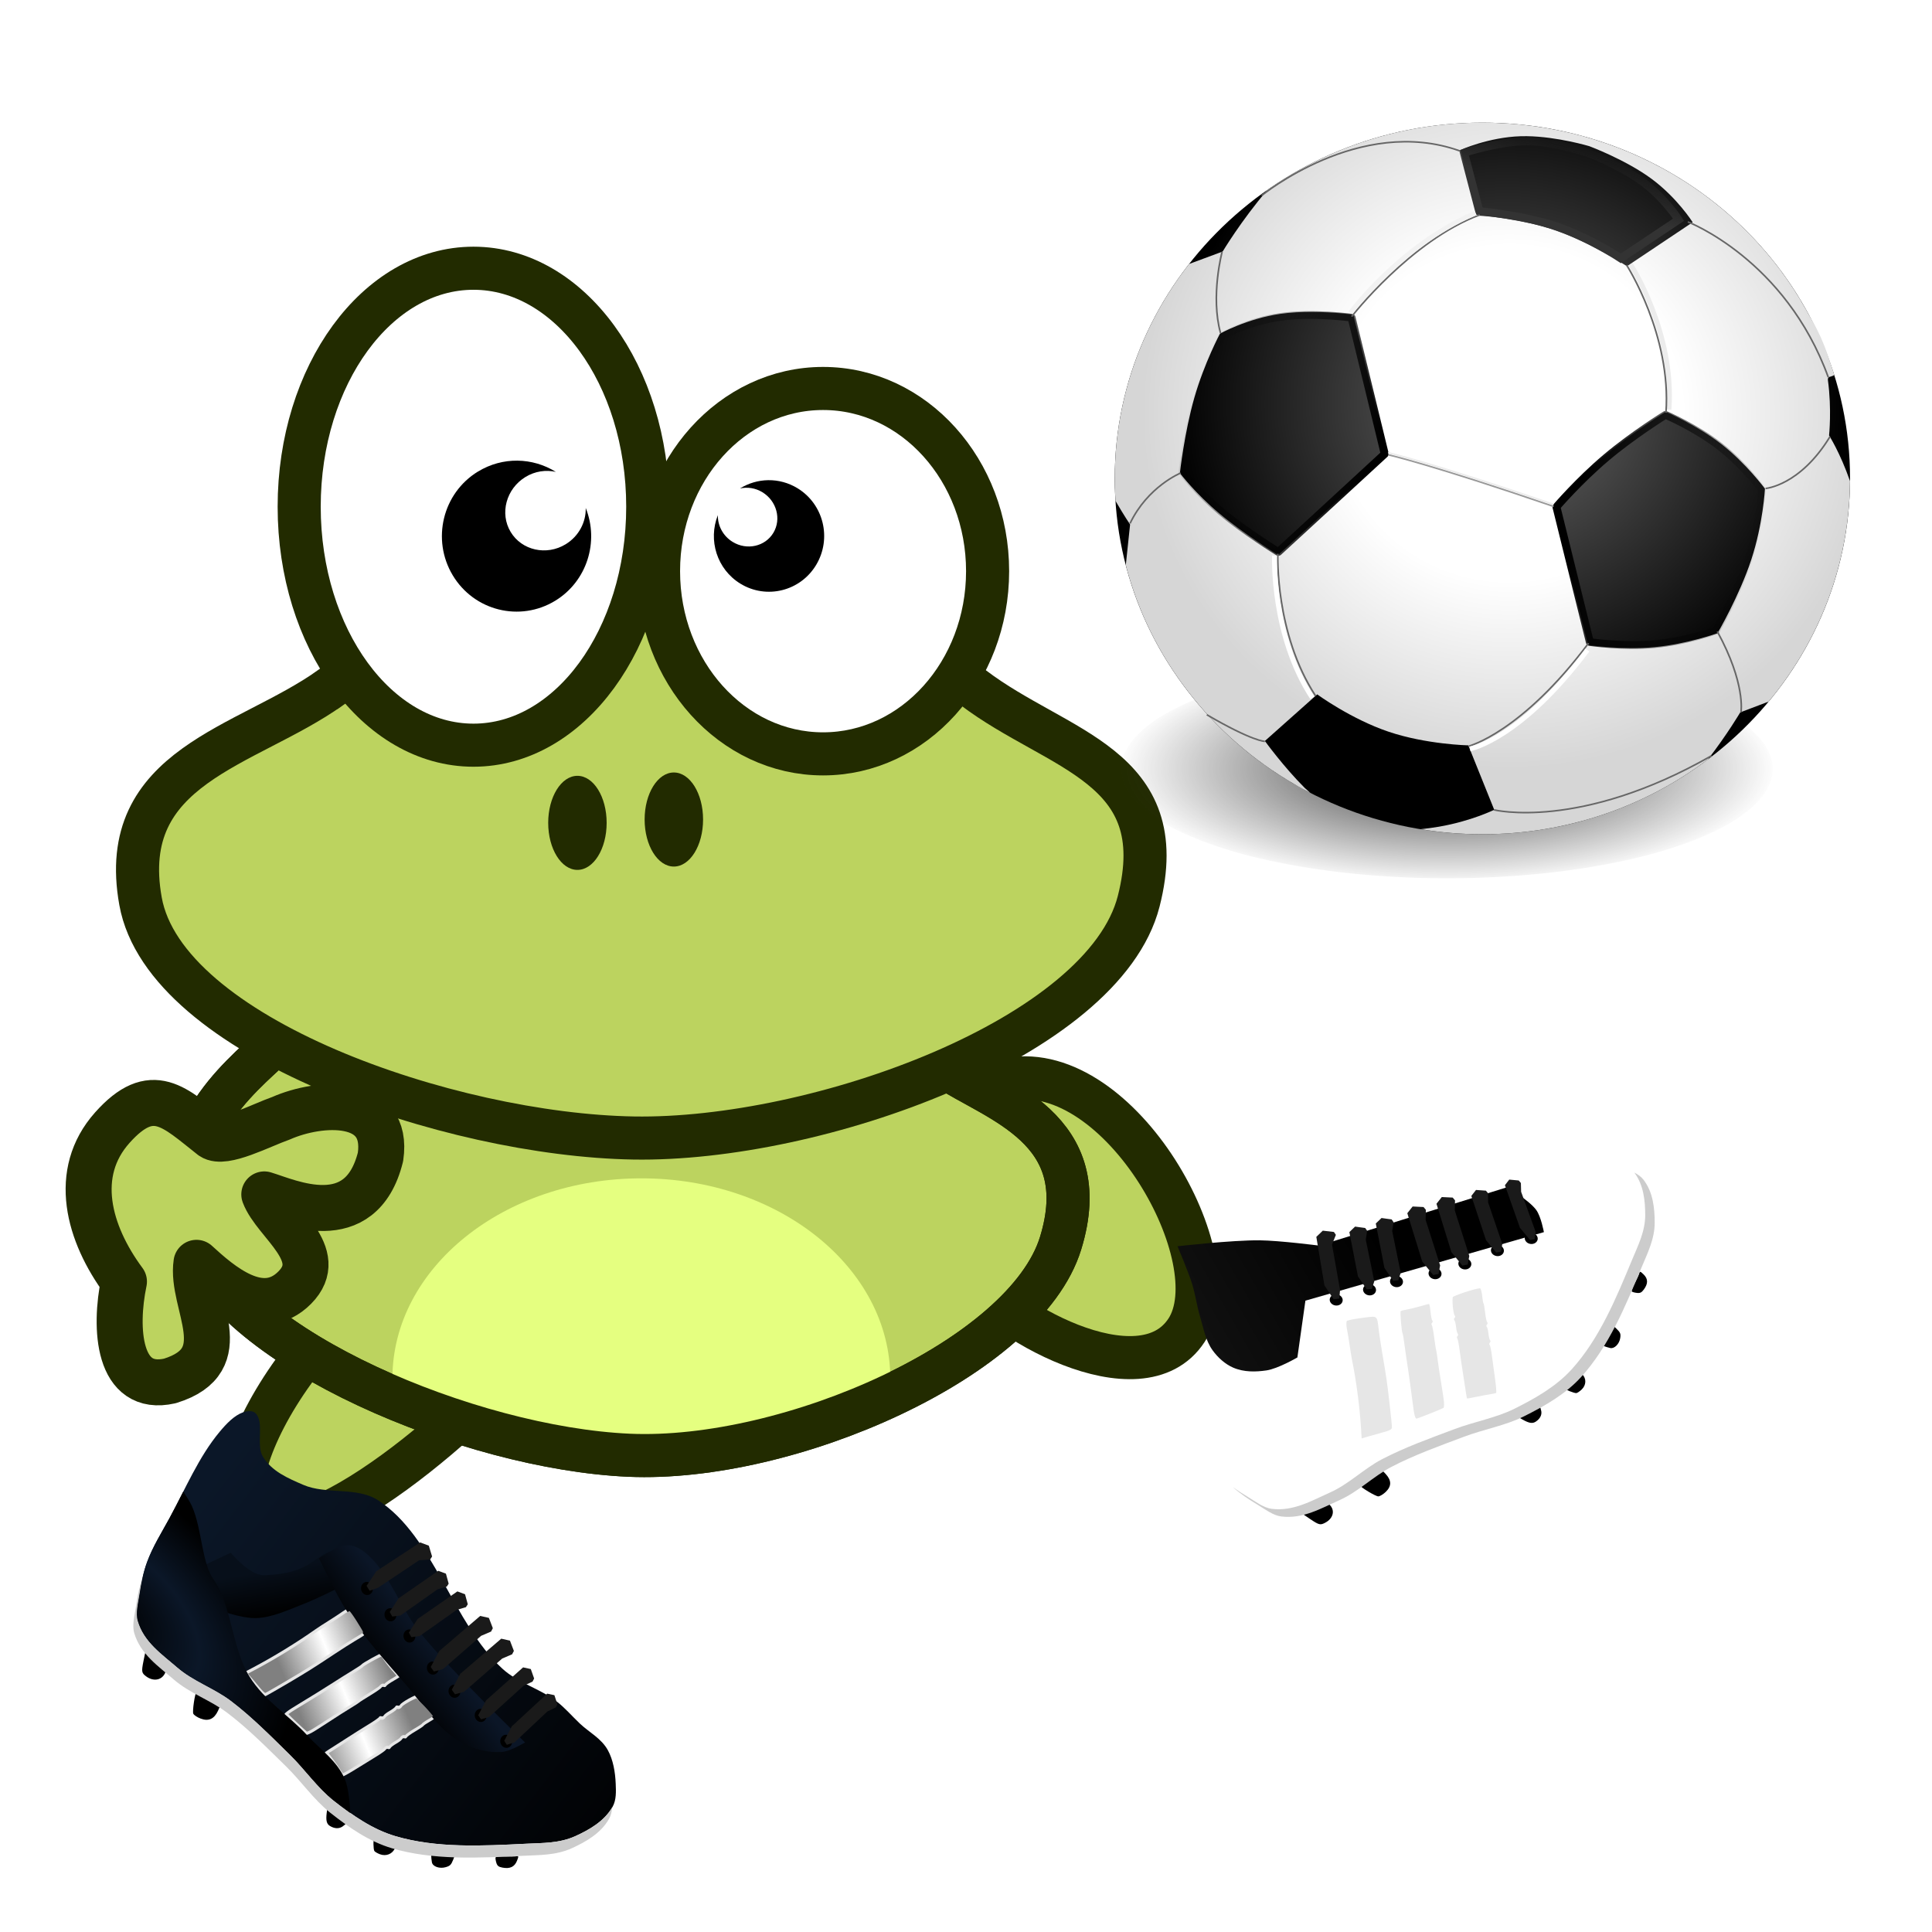 <?xml version="1.0" encoding="UTF-8"?>
<svg width="31.044mm" height="31.044mm" version="1.1" viewBox="0 0 110 110" xmlns="http://www.w3.org/2000/svg" xmlns:cc="http://creativecommons.org/ns#" xmlns:dc="http://purl.org/dc/elements/1.1/" xmlns:rdf="http://www.w3.org/1999/02/22-rdf-syntax-ns#" xmlns:xlink="http://www.w3.org/1999/xlink">
 <defs>
  <linearGradient id="a-8">
   <stop offset="0"/>
   <stop stop-opacity="0" offset="1"/>
  </linearGradient>
  <linearGradient id="linearGradient23270" x1="549.8" x2="985.99" y1="-52.232" y2="102.13" gradientUnits="userSpaceOnUse" xlink:href="#b-7"/>
  <linearGradient id="b-7" x1="549.8" x2="985.99" y1="-52.232" y2="102.13" gradientUnits="userSpaceOnUse">
   <stop stop-color="#0b1728" offset="0"/>
   <stop offset="1"/>
  </linearGradient>
  <linearGradient id="linearGradient23274" x1="625.37" x2="638.13" y1="-18.349" y2="9.157" gradientUnits="userSpaceOnUse" xlink:href="#d-3"/>
  <linearGradient id="d-3" x1="625.37" x2="638.13" y1="-18.349" y2="9.157" gradientUnits="userSpaceOnUse">
   <stop stop-color="#070f1a" offset="0"/>
   <stop offset="1"/>
  </linearGradient>
  <radialGradient id="radialGradient23276" cx="513.28" cy="52.506" r="113.93" gradientTransform="matrix(1.465 .379 -.168 .648 -228.89 -186.8)" gradientUnits="userSpaceOnUse" xlink:href="#a-3-7"/>
  <radialGradient id="a-3-7" cx="513.28" cy="52.506" r="113.93" gradientTransform="matrix(1.465 .379 -.168 .648 -228.89 -186.8)" gradientUnits="userSpaceOnUse">
   <stop offset="0"/>
   <stop stop-color="#0b1728" offset=".5"/>
   <stop offset="1"/>
  </radialGradient>
  <linearGradient id="linearGradient23278" x1="715" x2="732.6" y1="12.816" y2="-24.768" gradientUnits="userSpaceOnUse" xlink:href="#e-4"/>
  <linearGradient id="e-4" x1="715" x2="732.6" y1="12.816" y2="-24.768" gradientUnits="userSpaceOnUse">
   <stop offset="0"/>
   <stop stop-color="#0b1627" offset="1"/>
  </linearGradient>
  <linearGradient id="linearGradient23280" x1="162.65" x2="207.02" y1="379.07" y2="325.31" gradientUnits="userSpaceOnUse" xlink:href="#f-6"/>
  <linearGradient id="f-6" x1="162.65" x2="207.02" y1="379.07" y2="325.31" gradientUnits="userSpaceOnUse">
   <stop stop-color="#808080" offset="0"/>
   <stop stop-color="#fff" offset=".5"/>
   <stop stop-color="#808080" offset="1"/>
  </linearGradient>
  <linearGradient id="linearGradient23260" x1="754.64" x2="511.9" y1="-23.238" y2="-108.82" gradientUnits="userSpaceOnUse">
   <stop offset="0"/>
   <stop stop-color="#1a1a1a" offset="1"/>
  </linearGradient>
  <radialGradient id="d-8-7" cx="253.14" cy="470.03" r="114.36" gradientTransform="matrix(1 0 0 .197 0 377.38)" gradientUnits="userSpaceOnUse">
   <stop stop-color="#333" offset="0"/>
   <stop stop-color="#333" stop-opacity="0" offset="1"/>
  </radialGradient>
  <radialGradient id="b-6-5" cx="477.49" cy="544.3" r="206.09" gradientUnits="userSpaceOnUse">
   <stop stop-color="#6a6a6a" offset="0"/>
   <stop offset="1"/>
  </radialGradient>
  <radialGradient id="c-2-3" cx="478.61" cy="550.29" r="225.06" gradientUnits="userSpaceOnUse">
   <stop stop-color="#fff" offset="0"/>
   <stop stop-color="#fff" offset=".47"/>
   <stop stop-color="#d6d6d6" offset="1"/>
  </radialGradient>
  <linearGradient id="f-0-8" x1="521.25" x2="635.81" y1="602.74" y2="624.12" gradientUnits="userSpaceOnUse" xlink:href="#a-8"/>
  <linearGradient id="g-6" x1="404.7" x2="295.65" y1="551.22" y2="508.45" gradientUnits="userSpaceOnUse" xlink:href="#a-8"/>
  <linearGradient id="e-6-4" x1="481.5" x2="500.21" y1="404.25" y2="342.47" gradientUnits="userSpaceOnUse">
   <stop stop-color="#333" offset="0"/>
   <stop stop-opacity="0" offset="1"/>
  </linearGradient>
 </defs>
 <g transform="translate(-273.85 -473.47)">
  <g fill="#bcd35f" stroke="#222b00" stroke-width="2.453">
   <path d="m328.79 545.72c-1.79-2.862-3.754-9.721 2.554-10.809 6.308-1.088 12.675 10.291 10.064 14.296-2.611 4.005-10.828-0.626-12.618-3.487z"/>
   <path d="m305.62 547.96c1.544-3.048 2.07-8.392-6.89-3.66-8.96 4.733-14.079 16.221-9.252 16.173 4.828-0.048 14.598-9.466 16.142-12.513z"/>
   <path d="m289.35 533.07c-1.779 1.717-6.374 5.203-4.271 11.187 2.103 5.983 15.471 11.663 24.578 12.068 9.108 0.404 22.56-5.514 24.578-12.068 2.019-6.553-3.64-8.067-6.624-10.041-7.342-4.264-31.341-5.681-38.265-1.145z"/>
  </g>
  <path d="m310.37 540.56c-7.829 0-14.178 5.104-14.178 11.399 0 0.368 0.026 0.736 0.069 1.094 4.392 1.85 9.322 3.087 13.4 3.268 4.516 0.2 10.098-1.153 14.826-3.368 0.035-0.327 0.053-0.66 0.053-0.994 0-6.295-6.341-11.399-14.17-11.399z" fill="#e5ff80" stroke-width=".245"/>
  <g stroke="#222b00">
   <path d="m289.35 533.07c-1.779 1.717-6.374 5.203-4.271 11.187 2.103 5.983 15.471 11.663 24.578 12.068 9.108 0.404 22.56-5.514 24.578-12.068 2.019-6.553-3.64-8.067-6.624-10.041-7.342-4.264-31.341-5.681-38.265-1.145z" fill="none" stroke-width="2.453"/>
   <path d="m292.66 512.63c-4.767 3.394-12.202 4.424-10.808 12.156 1.394 7.731 17.603 13.297 28.066 13.477 10.463 0.18 26.78-5.713 28.764-13.477 1.984-7.763-4.615-8.518-9.413-12.156-4.798-3.637-12.768-7.657-19.35-7.487-6.582 0.17-12.491 4.093-17.258 7.487z" fill="#bcd35f" stroke-width="2.453"/>
   <path d="m310.73 502.32c0 7.499-4.443 13.578-9.923 13.578-5.48 0-9.923-6.079-9.923-13.578 0-7.499 4.443-13.578 9.923-13.578 5.48 0 9.923 6.079 9.923 13.578z" fill="#fff" stroke-linecap="round" stroke-linejoin="round" stroke-width="2.453"/>
   <path d="m330.08 505.99c0 5.745-4.194 10.402-9.368 10.402-5.174 0-9.368-4.657-9.368-10.402 0-5.745 4.194-10.402 9.368-10.402 5.174 0 9.368 4.657 9.368 10.402z" fill="#fff" stroke-linecap="round" stroke-linejoin="round" stroke-width="2.453"/>
  </g>
  <g stroke-width=".245">
   <path d="m301.06 500.32c-2.009 1.23-2.651 3.871-1.435 5.902 1.217 2.031 3.83 2.679 5.84 1.45 1.81-1.108 2.503-3.36 1.734-5.28 0.021 0.801-0.388 1.603-1.14 2.064-1.094 0.669-2.503 0.353-3.136-0.702-0.632-1.055-0.252-2.455 0.842-3.125 0.547-0.335 1.166-0.418 1.732-0.292-1.315-0.82-3.025-0.88-4.437-0.015z"/>
   <path d="m308.39 520.32c0 1.479-0.745 2.678-1.664 2.678-0.919 0-1.664-1.199-1.664-2.678s0.745-2.678 1.664-2.678c0.919 0 1.664 1.199 1.664 2.678z" fill="#222b00"/>
   <path d="m313.88 520.13c0 1.479-0.745 2.678-1.664 2.678-0.919 0-1.664-1.199-1.664-2.678 0-1.479 0.745-2.678 1.664-2.678 0.919 0 1.664 1.199 1.664 2.678z" fill="#222b00"/>
   <path d="m319.26 501.27c1.485 0.909 1.959 2.86 1.06 4.361-0.899 1.5-2.83 1.98-4.315 1.071-1.338-0.819-1.849-2.483-1.282-3.902-0.016 0.592 0.287 1.185 0.843 1.525 0.808 0.495 1.85 0.261 2.317-0.519 0.467-0.78 0.186-1.814-0.622-2.309-0.404-0.247-0.862-0.309-1.28-0.215 0.972-0.606 2.235-0.65 3.279-0.012z"/>
  </g>
  <g transform="matrix(.067 .025 -.034 .084 246.96 548.73)">
   <g transform="matrix(.988 0 0 .988 538.3 214.19)">
    <path d="m247.8-89.742c-1.286-0.851-4.389-6.638-4.389-8.185 0-0.659 3.534-1.05 9.5-1.05h9.5v2.927c0 4.05-4.026 7.077-9.385 7.057-2.263-8e-3 -4.615-0.346-5.226-0.75z"/>
    <path d="m207.23-94.711c-3.171-0.454-4.832-2.249-6.457-6.975-1.143-3.325-1.1-3.453 0.969-2.904 1.19 0.316 5.427 1.303 9.415 2.195s7.25 1.976 7.25 2.41-0.787 1.691-1.75 2.794c-1.914 2.193-5.271 3.077-9.427 2.481z"/>
    <path d="m294.31-95.726c-1.91-2.379-4.116-6.376-3.724-6.748 0.321-0.305 16.889-3.502 18.147-3.502 0.37 0 0.672 1.807 0.672 4.015 0 3.456-0.452 4.29-3.25 5.996-4.081 2.488-9.944 2.607-11.845 0.239z"/>
    <path d="m342.52-109.86c-1.164-1.164-2.116-2.499-2.116-2.968s3.038-1.657 6.75-2.642 7.537-2.192 8.5-2.684c1.504-0.767 1.75-0.399 1.75 2.619 0 4.164-2.786 6.452-8.846 7.264-3.11 0.417-4.36 0.088-6.038-1.59z"/>
    <path d="m71.062-131.24c-1.513-1.106-5.064-12.664-4.166-13.561 0.187-0.187 3.865 0.2 8.175 0.86s9.185 1.282 10.835 1.383c2.849 0.174 2.986 0.382 2.716 4.132-0.413 5.744-3.8 8.449-10.581 8.449-2.889 0-6.03-0.568-6.979-1.262z"/>
    <path d="m24.563-143.01c-4.487-1.008-5.042-1.72-6.679-8.572-1.84-7.703-1.845-7.661 0.771-6.25 1.238 0.667 6.075 2.458 10.75 3.979 7.638 2.485 8.472 2.999 8.219 5.072-0.583 4.785-6.268 7.298-13.062 5.772z"/>
   </g>
   <path d="m533.01 25.68c1.704 5.666 2.639 12.181 6.787 16.401 10.949 11.14 27.987 14.291 42.982 18.663 16.127 4.702 33.417 4.069 49.768 7.918 20.197 4.753 39.774 11.881 59.383 18.663 15.618 5.402 30.347 13.507 46.375 17.532 18.257 4.584 37.195 8.39 55.989 7.352 33.92-1.874 66.854-13.249 98.971-24.319 11.727-4.042 24.292-7.466 33.933-15.27 8.177-6.619 16.971-15.067 18.663-25.45 0.796-4.884-2.09-9.831-4.524-14.139-3.943-6.979-9.161-13.659-15.835-18.098-8.439-5.612-19.229-6.41-28.843-9.614-7.918-2.639-15.635-5.981-23.753-7.918-16.312-3.892-33.786-2.276-49.768-7.352-50.542-16.053-89.717-62.686-141.95-71.825-19.831-3.469-39.832 8.167-59.948 7.352-13.077-0.53-27.378-0.95-38.457-7.918-8.426-5.299-8.728-20.393-18.098-23.753-3.099-1.111-6.895 0.406-9.614 2.262-5.485 3.745-8.775 10.263-11.311 16.401-8.048 19.48-8.26 41.356-11.311 62.211-1.483 10.135-3.81 20.306-3.393 30.54 0.281 6.908 1.967 13.739 3.959 20.36z" fill="url(#linearGradient23270)"/>
   <g transform="matrix(.988 0 0 .988 544.65 221.53)" fill="#e6e6e6">
    <path d="m202.72-141.6c3.954-4.193 9.326-9.848 11.938-12.567s4.75-5.364 4.75-5.877 0.675-0.933 1.5-0.933 1.5-0.465 1.5-1.034 1.35-2.353 3-3.966 3-3.398 3-3.966 0.675-1.034 1.5-1.034 1.5-0.462 1.5-1.026 2.025-3.051 4.5-5.526 4.5-4.78 4.5-5.123 1.575-2.152 3.5-4.022 3.499-3.94 3.498-4.601c-1e-3 -0.943-14.447-6.884-20.709-8.518-1.342-0.35-10.289 8.163-10.289 9.789 0 0.564-0.675 1.026-1.5 1.026s-1.5 0.465-1.5 1.034-1.35 2.353-3 3.966-3 3.398-3 3.966-0.675 1.034-1.5 1.034-1.5 0.419-1.5 0.932-2.587 3.6-5.75 6.86-8.9 9.423-12.75 13.695-8.06 8.861-9.356 10.2-2.196 2.554-2 2.7 3.18 1.71 6.632 3.474 7.727 4.061 9.5 5.103 3.589 1.926 4.035 1.965 4.046-3.359 8-7.552z"/>
    <path d="m160.16-154.92c2.062-2.166 6.449-6.959 9.749-10.649s8.137-8.923 10.75-11.628 4.75-5.061 4.75-5.237 2.7-3.122 6-6.547 6-6.627 6-7.114 0.675-0.886 1.5-0.886 1.5-0.451 1.5-1.001 1.865-2.811 4.144-5.023 3.967-4.189 3.75-4.394-3.192-1.544-6.613-2.977-7.822-3.505-9.78-4.605-3.949-2.001-4.421-2.001c-0.886 0-12.08 10.671-12.08 11.516 0 0.261-2.138 2.688-4.75 5.393s-8.125 8.612-12.25 13.125-11.85 12.68-17.167 18.149c-7.662 7.882-9.321 10.08-8 10.602 4.028 1.59 20.784 7.034 21.918 7.12 0.688 0.052 2.938-1.677 5-3.844z"/>
    <path d="m126.41-178.09c11.204-11.317 13.634-13.924 26.372-28.299 3.37-3.803 8.153-8.989 10.628-11.523 7.998-8.191 8.176-7.128-2.254-13.439-5.112-3.093-9.991-5.623-10.842-5.623s-3.091 1.852-4.976 4.115-5.453 6.253-7.928 8.866-5.625 6.102-7 7.755c-10.307 12.387-23.147 25.798-35.416 36.993l-5.731 5.229 3.824 1.558c2.103 0.857 7.199 3.066 11.324 4.909 5.865 2.62 7.827 3.103 9 2.213 0.825-0.626 6.675-6.365 13-12.754z"/>
   </g>
   <path d="m530.11 14.122c0.383 6.603 1.984 13.115 3.89 19.45 1.704 5.666 2.645 12.204 6.792 16.424 10.949 11.14 27.979 14.275 42.974 18.647 16.127 4.702 33.415 4.086 49.766 7.934 20.197 4.753 39.758 11.865 59.367 18.647 15.618 5.402 30.372 13.511 46.401 17.535 18.257 4.584 37.177 8.386 55.971 7.348 33.92-1.874 66.859-13.258 98.976-24.327 11.727-4.042 24.288-7.447 33.929-15.251 8.177-6.619 16.986-15.087 18.678-25.47 0.405-2.485-0.154-4.953-1.111-7.378-1.898 10.142-10.516 18.439-18.554 24.945-9.641 7.804-22.202 11.209-33.929 15.251-32.118 11.069-65.056 22.453-98.976 24.327-18.795 1.038-37.715-2.764-55.971-7.348-16.029-4.025-30.783-12.134-46.401-17.535-19.609-6.782-39.17-13.894-59.367-18.647-16.351-3.848-33.639-3.232-49.766-7.934-14.995-4.372-32.025-7.507-42.974-18.647-4.147-4.22-5.088-10.758-6.792-16.424-1.14-3.788-2.168-7.645-2.902-11.546z" fill="#ccc"/>
   <path d="m588.02-18.495s20.866 9.312 31.259 5.918c36.954-12.065 29.33-23.557 46.387-30.94 5.641-2.442 11.867-4.994 17.96-4.181 5.518 0.736 14.704 7.918 14.704 7.918s-26.228 24.536-40.72 35.064c-9.992 7.259-19.897 15.499-31.671 19.229-14.92 4.727-46.844 3.188-46.844 3.188l-19.891-12.236z" fill="url(#linearGradient23274)"/>
   <path d="m534.71-44.072c-0.689 6.319-1.343 12.635-2.254 18.863-1.483 10.135-3.813 20.299-3.396 30.533 0.281 6.908 1.96 13.724 3.952 20.345 1.704 5.666 2.645 12.204 6.792 16.424 10.949 11.14 27.979 14.275 42.974 18.647 16.127 4.702 33.415 4.086 49.766 7.934 20.197 4.753 39.758 11.865 59.367 18.647 15.618 5.402 30.372 13.511 46.401 17.535 5.22 1.311 10.494 2.554 15.807 3.643-3.523-5.977-9.138-14.663-14.047-18.647-11.474-9.313-26.986-12.081-40.72-17.535-19.953-7.924-42.07-11.046-60.51-22.043-21.217-12.654-35.184-38.781-55.416-49.21-13.772-7.1-23.737-27.347-37.911-38.436-2.738-2.142-7.318-4.796-10.805-6.699z" fill="url(#radialGradient23276)"/>
   <path d="m654.88-34.637s23.339 17.573 35.991 24.794c20.927 11.943 43.401 20.987 65.584 30.393 18.415 7.809 36.179 18.809 55.987 21.595 11.927 1.678 24.765 1.165 35.991-3.199 5.318-2.067 13.597-10.398 13.597-10.398s-74.62-25.236-110.37-41.59c-22.348-10.222-40.966-29.14-64.785-35.192-5.168-1.313-10.992-1.84-15.996 0-6.568 2.414-15.996 13.597-15.996 13.597z" fill="url(#linearGradient23278)"/>
   <path transform="matrix(.951 .266 -.266 .951 -37.332 -144.58)" d="m755.37-86.647c0 2.213-2.243 4.007-5.009 4.007s-5.009-1.794-5.009-4.007 2.243-4.007 5.009-4.007 5.009 1.794 5.009 4.007z"/>
   <path d="m698.22-28.864 2.828-10.745 23.753-26.581h7.352l5.655 5.655-0.566 2.262-7.918 2.828-15.835 18.098-6.221 7.069-5.373 3.676z" fill="#1a1a1a"/>
   <path transform="matrix(.951 .266 -.266 .951 -12.165 -134.26)" d="m755.37-86.647c0 2.213-2.243 4.007-5.009 4.007s-5.009-1.794-5.009-4.007 2.243-4.007 5.009-4.007 5.009 1.794 5.009 4.007z"/>
   <path d="m723.1-18.538 2.505-10.055 21.038-24.872h6.512l5.009 5.292-0.501 2.117-6.025 3.634-14.026 16.934-5.51 6.615-5.747 2.452z" fill="#1a1a1a"/>
   <path transform="matrix(.951 .266 -.266 .951 8.195 -125.92)" d="m755.37-86.647c0 2.213-2.243 4.007-5.009 4.007s-5.009-1.794-5.009-4.007 2.243-4.007 5.009-4.007 5.009 1.794 5.009 4.007z"/>
   <path transform="matrix(.951 .266 -.266 .951 35.059 -112.2)" d="m755.37-86.647c0 2.213-2.243 4.007-5.009 4.007s-5.009-1.794-5.009-4.007 2.243-4.007 5.009-4.007 5.009 1.794 5.009 4.007z"/>
   <path transform="matrix(.951 .266 -.266 .951 57.963 -103.29)" d="m755.37-86.647c0 2.213-2.243 4.007-5.009 4.007s-5.009-1.794-5.009-4.007 2.243-4.007 5.009-4.007 5.009 1.794 5.009 4.007z"/>
   <path transform="matrix(.951 .266 -.266 .951 84.544 -94.811)" d="m755.37-86.647c0 2.213-2.243 4.007-5.009 4.007s-5.009-1.794-5.009-4.007 2.243-4.007 5.009-4.007 5.009 1.794 5.009 4.007z"/>
   <path transform="matrix(.951 .266 -.266 .951 111.13 -85.197)" d="m755.37-86.647c0 2.213-2.243 4.007-5.009 4.007s-5.009-1.794-5.009-4.007 2.243-4.007 5.009-4.007 5.009 1.794 5.009 4.007z"/>
   <g transform="matrix(.988 0 0 .988 541.98 -229.22)" fill="#1a1a1a">
    <path d="m203.83 221.27 2.535-10.178 21.296-25.176h6.592l5.07 5.357-0.507 2.143-6.099 3.678-14.197 17.141-5.577 6.696-5.817 2.482z"/>
    <path d="m230.6 236.91 1.555-11.426 19.985-30.02 7.08-0.77 6.061 5.265-0.299 2.402-6.128 4.735-13.282 20.404-5.223 7.974-5.963 3.394z"/>
    <path d="m253.21 245.78 1.555-11.426 19.985-30.02 7.08-0.77 6.061 5.265-0.299 2.402-6.128 4.735-13.282 20.404-5.223 7.974-5.963 3.394z"/>
    <path d="m280.69 255.08 1.375-10.612 17.676-27.88 6.262-0.715 5.361 4.89-0.264 2.231-5.42 4.397-11.748 18.949-4.619 7.405-5.274 3.152z"/>
    <path d="m307.88 264.57 1.286-10.389 16.521-27.296 5.853-0.7 5.011 4.788-0.247 2.184-5.066 4.306-10.98 18.553-4.317 7.25-4.93 3.086z"/>
   </g>
   <g fill="#808080">
    <path transform="matrix(.988 0 0 .988 529.99 -310.11)" d="m165.25 303.5c-0.207 0.129-0.45 0.321-0.781 0.594-0.768 0.632-1.738 1.566-2.594 2.594-1.946 2.336-5.513 6.311-8.031 8.969-2.444 2.58-5.615 6.105-6.906 7.656-10.381 12.476-23.273 25.949-35.625 37.219l-3.156 2.875 0.594 0.25a2.199 2.199 0 0 1 0.031 0c2.177 0.887 7.232 3.087 11.375 4.938 2.896 1.294 4.793 2.014 5.875 2.281s0.913 0.159 0.875 0.188c-0.085 0.065 0.563-0.475 1.312-1.188s1.765-1.694 2.938-2.844c2.346-2.3 5.376-5.344 8.531-8.531 11.196-11.309 13.547-13.849 26.281-28.219 3.4-3.836 8.19-8.973 10.719-11.562 2.019-2.068 3.521-3.559 4.375-4.562s0.764-1.261 0.812-0.969c0.049 0.292-0.065-0.15-1.25-0.969s-3.122-1.941-5.75-3.531c-2.518-1.524-4.998-2.916-6.906-3.906-0.954-0.495-1.762-0.872-2.344-1.125l-0.375-0.156zm37.375 20.094c-0.309 0.241-0.66 0.536-1.125 0.938-1.129 0.974-2.599 2.322-4.031 3.688s-2.853 2.768-3.875 3.844c-0.511 0.538-0.907 0.98-1.156 1.281-0.124 0.151-0.211 0.269-0.219 0.281-0.012 0.019-0.022 0.106-0.031 0.125-0.079 0.16-0.126 0.25-0.188 0.344-0.123 0.188-0.264 0.349-0.406 0.531-0.285 0.364-0.647 0.804-1.094 1.312-0.893 1.018-2.079 2.313-3.406 3.688-2.575 2.667-8.107 8.564-12.219 13.062-4.154 4.545-11.88 12.727-17.219 18.219-3.712 3.818-5.905 6.205-7 7.625 2.357 0.863 6.05 2.133 10.156 3.469 2.406 0.783 4.728 1.521 6.5 2.062 0.886 0.271 1.643 0.504 2.188 0.656 0.284 0.079 0.182 0.061 0.344 0.094 0.2-0.12 0.472-0.301 0.812-0.562 0.789-0.607 1.793-1.526 2.75-2.531 2.018-2.12 6.433-6.919 9.719-10.594 3.324-3.717 8.127-8.94 10.781-11.688 1.292-1.337 2.475-2.604 3.312-3.531 0.419-0.463 0.761-0.845 0.969-1.094 0.08-0.095 0.125-0.117 0.156-0.156 0.019-0.032-8e-3 -0.019 0-0.031l0.094-0.156c0.081-0.126 0.125-0.201 0.188-0.281 0.124-0.161 0.271-0.339 0.438-0.531 0.332-0.385 0.791-0.868 1.344-1.469 1.105-1.202 2.591-2.809 4.25-4.531 1.62-1.681 3.113-3.323 4.156-4.562 0.522-0.62 0.938-1.123 1.188-1.469 0.125-0.173 0.203-0.316 0.219-0.344 0.016-0.028-0.156-0.173-0.156 0.781 0-1.259 0.838-2.129 1.531-2.531 0.532-0.309 1.09-0.349 1.656-0.406 0.14-0.344 0.304-0.588 0.469-0.844 0.281-0.438 0.623-0.876 1.031-1.375 0.816-0.998 1.897-2.151 3.094-3.312 0.79-0.767 1.338-1.407 1.906-2.031-1.132-0.506-2.51-1.1-4.062-1.75-3.493-1.463-7.837-3.504-10-4.719-0.923-0.519-1.894-0.984-2.625-1.312-0.183-0.082-0.288-0.126-0.438-0.188zm38.906 17.125c-0.225 0.137-0.479 0.288-0.844 0.562-0.922 0.694-2.127 1.746-3.281 2.844s-2.282 2.26-3.062 3.188c-0.39 0.464-0.681 0.87-0.844 1.125s-0.062 0.523-0.062-0.281c0 1.159-0.677 2.05-1.375 2.531-0.584 0.402-1.259 0.503-1.938 0.562-0.088 0.177-0.097 0.525-0.188 0.688-0.227 0.407-0.499 0.772-0.812 1.188-0.628 0.831-1.443 1.744-2.344 2.625-0.749 0.732-1.447 1.517-1.906 2.125-0.23 0.304-0.391 0.58-0.469 0.719-0.077 0.138 0.031 0.291 0.031-0.438 0 1.155-0.675 2.05-1.375 2.531-0.586 0.402-1.261 0.504-1.938 0.562-0.027 0.038-0.04 0.177-0.062 0.219-0.142 0.259-0.294 0.47-0.469 0.719-0.35 0.497-0.799 1.067-1.344 1.719-1.09 1.305-2.541 2.928-4.156 4.594-3.125 3.222-8.893 9.38-12.719 13.625-3.86 4.282-8.019 8.848-9.406 10.281-0.152 0.157-0.206 0.255-0.344 0.406 1.189 0.618 2.731 1.393 4.406 2.25 3.482 1.78 7.733 4.045 9.625 5.156 0.84 0.493 1.678 0.956 2.344 1.281 0.115 0.056 0.18 0.078 0.281 0.125 0.385-0.323 0.856-0.736 1.469-1.312 1.404-1.321 3.268-3.182 5.219-5.25 3.959-4.198 9.314-9.863 11.938-12.594 1.267-1.319 2.443-2.627 3.25-3.625 0.403-0.499 0.697-0.919 0.875-1.188 0.089-0.134 0.157-0.22 0.156-0.219-5.9e-4 1e-3 -0.125-0.011-0.125 0.688 0-1.22 0.774-2.096 1.469-2.531 0.578-0.362 1.2-0.449 1.844-0.5 0.085-0.167 0.101-0.501 0.188-0.656 0.227-0.407 0.499-0.772 0.812-1.188 0.628-0.831 1.443-1.744 2.344-2.625 0.749-0.732 1.447-1.517 1.906-2.125 0.23-0.304 0.391-0.58 0.469-0.719 0.077-0.138-0.031-0.291-0.031 0.438 0-1.155 0.675-2.05 1.375-2.531 0.56-0.384 1.201-0.494 1.844-0.562 0.024-0.049 0.04-0.172 0.062-0.219 0.125-0.264 0.257-0.458 0.406-0.688 0.298-0.458 0.685-0.959 1.125-1.5 0.88-1.081 2.026-2.37 3.312-3.656 1.208-1.208 2.322-2.371 3.094-3.25 0.386-0.439 0.672-0.803 0.844-1.031 0.086-0.114 0.164-0.2 0.156-0.188 0.041-0.066 0.061-0.284 0.094-0.344 0.117-0.215 0.253-0.361 0.375-0.531 0.244-0.34 0.53-0.696 0.875-1.094 0.691-0.796 1.591-1.744 2.594-2.719 0.824-0.8 1.549-1.649 2.094-2.344-0.155-0.08-0.2-0.133-0.375-0.219-1.378-0.676-3.364-1.549-5.531-2.438-4.137-1.696-8.912-3.369-11.875-4.188z" fill="url(#linearGradient23280)"/>
   </g>
  </g>
  <g transform="matrix(.05 -.048 .062 .061 316.66 582.72)">
   <g transform="matrix(.988 0 0 .988 538.3 214.19)">
    <path d="m247.8-89.742c-1.286-0.851-4.389-6.638-4.389-8.185 0-0.659 3.534-1.05 9.5-1.05h9.5v2.927c0 4.05-4.026 7.077-9.385 7.057-2.263-8e-3 -4.615-0.346-5.226-0.75z"/>
    <path d="m207.23-94.711c-3.171-0.454-4.832-2.249-6.457-6.975-1.143-3.325-1.1-3.453 0.969-2.904 1.19 0.316 5.427 1.303 9.415 2.195s7.25 1.976 7.25 2.41-0.787 1.691-1.75 2.794c-1.914 2.193-5.271 3.077-9.427 2.481z"/>
    <path d="m294.31-95.726c-1.91-2.379-4.116-6.376-3.724-6.748 0.321-0.305 16.889-3.502 18.147-3.502 0.37 0 0.672 1.807 0.672 4.015 0 3.456-0.452 4.29-3.25 5.996-4.081 2.488-9.944 2.607-11.845 0.239z"/>
    <path d="m342.52-109.86c-1.164-1.164-2.116-2.499-2.116-2.968s3.038-1.657 6.75-2.642 7.537-2.192 8.5-2.684c1.504-0.767 1.75-0.399 1.75 2.619 0 4.164-2.786 6.452-8.846 7.264-3.11 0.417-4.36 0.088-6.038-1.59z"/>
    <path d="m71.062-131.24c-1.513-1.106-5.064-12.664-4.166-13.561 0.187-0.187 3.865 0.2 8.175 0.86s9.185 1.282 10.835 1.383c2.849 0.174 2.986 0.382 2.716 4.132-0.413 5.744-3.8 8.449-10.581 8.449-2.889 0-6.03-0.568-6.979-1.262z"/>
    <path d="m24.563-143.01c-4.487-1.008-5.042-1.72-6.679-8.572-1.84-7.703-1.845-7.661 0.771-6.25 1.238 0.667 6.075 2.458 10.75 3.979 7.638 2.485 8.472 2.999 8.219 5.072-0.583 4.785-6.268 7.298-13.062 5.772z"/>
   </g>
   <path d="m533.01 25.68c1.704 5.666 2.639 12.181 6.787 16.401 10.949 11.14 27.987 14.291 42.982 18.663 16.127 4.702 33.417 4.069 49.768 7.918 20.197 4.753 39.774 11.881 59.383 18.663 15.618 5.402 30.347 13.507 46.375 17.532 18.257 4.584 37.195 8.39 55.989 7.352 33.92-1.874 66.854-13.249 98.971-24.319 11.727-4.042 24.292-7.466 33.933-15.27 8.177-6.619 16.971-15.067 18.663-25.45 0.796-4.884-2.09-9.831-4.524-14.139-3.943-6.979-9.161-13.659-15.835-18.098-8.439-5.612-19.229-6.41-28.843-9.614-7.918-2.639-15.635-5.981-23.753-7.918-16.312-3.892-33.786-2.276-49.768-7.352-50.542-16.053-89.717-62.686-141.95-71.825-19.831-3.469-39.832 8.167-59.948 7.352-13.077-0.53-27.378-0.95-38.457-7.918-8.426-5.299-8.728-20.393-18.098-23.753-3.099-1.111-6.895 0.406-9.614 2.262-5.485 3.745-8.775 10.263-11.311 16.401-8.048 19.48-8.26 41.356-11.311 62.211-1.483 10.135-3.81 20.306-3.393 30.54 0.281 6.908 1.967 13.739 3.959 20.36z" fill="url(#linearGradient23270)"/>
   <g transform="matrix(.988 0 0 .988 544.65 221.53)" fill="#e6e6e6">
    <path d="m202.72-141.6c3.954-4.193 9.326-9.848 11.938-12.567s4.75-5.364 4.75-5.877 0.675-0.933 1.5-0.933 1.5-0.465 1.5-1.034 1.35-2.353 3-3.966 3-3.398 3-3.966 0.675-1.034 1.5-1.034 1.5-0.462 1.5-1.026 2.025-3.051 4.5-5.526 4.5-4.78 4.5-5.123 1.575-2.152 3.5-4.022 3.499-3.94 3.498-4.601c-1e-3 -0.943-14.447-6.884-20.709-8.518-1.342-0.35-10.289 8.163-10.289 9.789 0 0.564-0.675 1.026-1.5 1.026s-1.5 0.465-1.5 1.034-1.35 2.353-3 3.966-3 3.398-3 3.966-0.675 1.034-1.5 1.034-1.5 0.419-1.5 0.932-2.587 3.6-5.75 6.86-8.9 9.423-12.75 13.695-8.06 8.861-9.356 10.2-2.196 2.554-2 2.7 3.18 1.71 6.632 3.474 7.727 4.061 9.5 5.103 3.589 1.926 4.035 1.965 4.046-3.359 8-7.552z"/>
    <path d="m160.16-154.92c2.062-2.166 6.449-6.959 9.749-10.649s8.137-8.923 10.75-11.628 4.75-5.061 4.75-5.237 2.7-3.122 6-6.547 6-6.627 6-7.114 0.675-0.886 1.5-0.886 1.5-0.451 1.5-1.001 1.865-2.811 4.144-5.023 3.967-4.189 3.75-4.394-3.192-1.544-6.613-2.977-7.822-3.505-9.78-4.605-3.949-2.001-4.421-2.001c-0.886 0-12.08 10.671-12.08 11.516 0 0.261-2.138 2.688-4.75 5.393s-8.125 8.612-12.25 13.125-11.85 12.68-17.167 18.149c-7.662 7.882-9.321 10.08-8 10.602 4.028 1.59 20.784 7.034 21.918 7.12 0.688 0.052 2.938-1.677 5-3.844z"/>
    <path d="m126.41-178.09c11.204-11.317 13.634-13.924 26.372-28.299 3.37-3.803 8.153-8.989 10.628-11.523 7.998-8.191 8.176-7.128-2.254-13.439-5.112-3.093-9.991-5.623-10.842-5.623s-3.091 1.852-4.976 4.115-5.453 6.253-7.928 8.866-5.625 6.102-7 7.755c-10.307 12.387-23.147 25.798-35.416 36.993l-5.731 5.229 3.824 1.558c2.103 0.857 7.199 3.066 11.324 4.909 5.865 2.62 7.827 3.103 9 2.213 0.825-0.626 6.675-6.365 13-12.754z"/>
   </g>
   <path d="m530.11 14.122c0.383 6.603 1.984 13.115 3.89 19.45 1.704 5.666 2.645 12.204 6.792 16.424 10.949 11.14 27.979 14.275 42.974 18.647 16.127 4.702 33.415 4.086 49.766 7.934 20.197 4.753 39.758 11.865 59.367 18.647 15.618 5.402 30.372 13.511 46.401 17.535 18.257 4.584 37.177 8.386 55.971 7.348 33.92-1.874 66.859-13.258 98.976-24.327 11.727-4.042 24.288-7.447 33.929-15.251 8.177-6.619 16.986-15.087 18.678-25.47 0.405-2.485-0.154-4.953-1.111-7.378-1.898 10.142-10.516 18.439-18.554 24.945-9.641 7.804-22.202 11.209-33.929 15.251-32.118 11.069-65.056 22.453-98.976 24.327-18.795 1.038-37.715-2.764-55.971-7.348-16.029-4.025-30.783-12.134-46.401-17.535-19.609-6.782-39.17-13.894-59.367-18.647-16.351-3.848-33.639-3.232-49.766-7.934-14.995-4.372-32.025-7.507-42.974-18.647-4.147-4.22-5.088-10.758-6.792-16.424-1.14-3.788-2.168-7.645-2.902-11.546z" fill="#ccc"/>
   <path d="m598.57-59.666c-1.248 5.737-0.897 12.265 1.697 17.532 3.535 7.179 10.615 12.377 17.532 16.401 7.68 4.467 25.45 7.918 25.45 7.918l37.892-23.188 177.58 75.784s7.475-8.596 8.578-13.939c1.631-7.902-3.488-23.953-3.488-23.953l-142.52-57.686s-19.979-20.475-31.105-29.409c-15.982-12.832-50.9-34.499-50.9-34.499s-8.478 16.558-13.573 24.319c-4.428 6.745-10.223 12.519-14.704 19.229-4.597 6.884-10.683 13.402-12.442 21.491z" fill="url(#linearGradient23260)"/>
   <path d="m588.02-18.495s20.866 9.312 31.259 5.918c36.954-12.065 29.33-23.557 46.387-30.94 5.641-2.442 11.867-4.994 17.96-4.181 5.518 0.736 14.704 7.918 14.704 7.918s-26.228 24.536-40.72 35.064c-9.992 7.259-19.897 15.499-31.671 19.229-14.92 4.727-46.844 3.188-46.844 3.188l-19.891-12.236z" fill="url(#linearGradient23274)"/>
   <path d="m534.71-44.072c-0.689 6.319-1.343 12.635-2.254 18.863-1.483 10.135-3.813 20.299-3.396 30.533 0.281 6.908 1.96 13.724 3.952 20.345 1.704 5.666 2.645 12.204 6.792 16.424 10.949 11.14 27.979 14.275 42.974 18.647 16.127 4.702 33.415 4.086 49.766 7.934 20.197 4.753 39.758 11.865 59.367 18.647 15.618 5.402 30.372 13.511 46.401 17.535 5.22 1.311 10.494 2.554 15.807 3.643-3.523-5.977-9.138-14.663-14.047-18.647-11.474-9.313-26.986-12.081-40.72-17.535-19.953-7.924-42.07-11.046-60.51-22.043-21.217-12.654-35.184-38.781-55.416-49.21-13.772-7.1-23.737-27.347-37.911-38.436-2.738-2.142-7.318-4.796-10.805-6.699z" fill="url(#radialGradient23276)"/>
   <path d="m654.88-34.637s23.339 17.573 35.991 24.794c20.927 11.943 43.401 20.987 65.584 30.393 18.415 7.809 36.179 18.809 55.987 21.595 11.927 1.678 24.765 1.165 35.991-3.199 5.318-2.067 13.597-10.398 13.597-10.398s-74.62-25.236-110.37-41.59c-22.348-10.222-40.966-29.14-64.785-35.192-5.168-1.313-10.992-1.84-15.996 0-6.568 2.414-15.996 13.597-15.996 13.597z" fill="url(#linearGradient23278)"/>
   <path transform="matrix(.951 .266 -.266 .951 -37.332 -144.58)" d="m755.37-86.647c0 2.213-2.243 4.007-5.009 4.007s-5.009-1.794-5.009-4.007 2.243-4.007 5.009-4.007 5.009 1.794 5.009 4.007z"/>
   <path d="m698.22-28.864 2.828-10.745 23.753-26.581h7.352l5.655 5.655-0.566 2.262-7.918 2.828-15.835 18.098-6.221 7.069-5.373 3.676z" fill="#1a1a1a"/>
   <path transform="matrix(.951 .266 -.266 .951 -12.165 -134.26)" d="m755.37-86.647c0 2.213-2.243 4.007-5.009 4.007s-5.009-1.794-5.009-4.007 2.243-4.007 5.009-4.007 5.009 1.794 5.009 4.007z"/>
   <path d="m723.1-18.538 2.505-10.055 21.038-24.872h6.512l5.009 5.292-0.501 2.117-6.025 3.634-14.026 16.934-5.51 6.615-5.747 2.452z" fill="#1a1a1a"/>
   <path transform="matrix(.951 .266 -.266 .951 8.195 -125.92)" d="m755.37-86.647c0 2.213-2.243 4.007-5.009 4.007s-5.009-1.794-5.009-4.007 2.243-4.007 5.009-4.007 5.009 1.794 5.009 4.007z"/>
   <path transform="matrix(.951 .266 -.266 .951 35.059 -112.2)" d="m755.37-86.647c0 2.213-2.243 4.007-5.009 4.007s-5.009-1.794-5.009-4.007 2.243-4.007 5.009-4.007 5.009 1.794 5.009 4.007z"/>
   <path transform="matrix(.951 .266 -.266 .951 57.963 -103.29)" d="m755.37-86.647c0 2.213-2.243 4.007-5.009 4.007s-5.009-1.794-5.009-4.007 2.243-4.007 5.009-4.007 5.009 1.794 5.009 4.007z"/>
   <path transform="matrix(.951 .266 -.266 .951 84.544 -94.811)" d="m755.37-86.647c0 2.213-2.243 4.007-5.009 4.007s-5.009-1.794-5.009-4.007 2.243-4.007 5.009-4.007 5.009 1.794 5.009 4.007z"/>
   <path transform="matrix(.951 .266 -.266 .951 111.13 -85.197)" d="m755.37-86.647c0 2.213-2.243 4.007-5.009 4.007s-5.009-1.794-5.009-4.007 2.243-4.007 5.009-4.007 5.009 1.794 5.009 4.007z"/>
   <g transform="matrix(.988 0 0 .988 541.98 -229.22)" fill="#1a1a1a">
    <path d="m203.83 221.27 2.535-10.178 21.296-25.176h6.592l5.07 5.357-0.507 2.143-6.099 3.678-14.197 17.141-5.577 6.696-5.817 2.482z"/>
    <path d="m230.6 236.91 1.555-11.426 19.985-30.02 7.08-0.77 6.061 5.265-0.299 2.402-6.128 4.735-13.282 20.404-5.223 7.974-5.963 3.394z"/>
    <path d="m253.21 245.78 1.555-11.426 19.985-30.02 7.08-0.77 6.061 5.265-0.299 2.402-6.128 4.735-13.282 20.404-5.223 7.974-5.963 3.394z"/>
    <path d="m280.69 255.08 1.375-10.612 17.676-27.88 6.262-0.715 5.361 4.89-0.264 2.231-5.42 4.397-11.748 18.949-4.619 7.405-5.274 3.152z"/>
    <path d="m307.88 264.57 1.286-10.389 16.521-27.296 5.853-0.7 5.011 4.788-0.247 2.184-5.066 4.306-10.98 18.553-4.317 7.25-4.93 3.086z"/>
   </g>
   <g fill="#808080">
    <path transform="matrix(.988 0 0 .988 529.99 -310.11)" d="m165.25 303.5c-0.207 0.129-0.45 0.321-0.781 0.594-0.768 0.632-1.738 1.566-2.594 2.594-1.946 2.336-5.513 6.311-8.031 8.969-2.444 2.58-5.615 6.105-6.906 7.656-10.381 12.476-23.273 25.949-35.625 37.219l-3.156 2.875 0.594 0.25a2.199 2.199 0 0 1 0.031 0c2.177 0.887 7.232 3.087 11.375 4.938 2.896 1.294 4.793 2.014 5.875 2.281s0.913 0.159 0.875 0.188c-0.085 0.065 0.563-0.475 1.312-1.188s1.765-1.694 2.938-2.844c2.346-2.3 5.376-5.344 8.531-8.531 11.196-11.309 13.547-13.849 26.281-28.219 3.4-3.836 8.19-8.973 10.719-11.562 2.019-2.068 3.521-3.559 4.375-4.562s0.764-1.261 0.812-0.969c0.049 0.292-0.065-0.15-1.25-0.969s-3.122-1.941-5.75-3.531c-2.518-1.524-4.998-2.916-6.906-3.906-0.954-0.495-1.762-0.872-2.344-1.125l-0.375-0.156zm37.375 20.094c-0.309 0.241-0.66 0.536-1.125 0.938-1.129 0.974-2.599 2.322-4.031 3.688s-2.853 2.768-3.875 3.844c-0.511 0.538-0.907 0.98-1.156 1.281-0.124 0.151-0.211 0.269-0.219 0.281-0.012 0.019-0.022 0.106-0.031 0.125-0.079 0.16-0.126 0.25-0.188 0.344-0.123 0.188-0.264 0.349-0.406 0.531-0.285 0.364-0.647 0.804-1.094 1.312-0.893 1.018-2.079 2.313-3.406 3.688-2.575 2.667-8.107 8.564-12.219 13.062-4.154 4.545-11.88 12.727-17.219 18.219-3.712 3.818-5.905 6.205-7 7.625 2.357 0.863 6.05 2.133 10.156 3.469 2.406 0.783 4.728 1.521 6.5 2.062 0.886 0.271 1.643 0.504 2.188 0.656 0.284 0.079 0.182 0.061 0.344 0.094 0.2-0.12 0.472-0.301 0.812-0.562 0.789-0.607 1.793-1.526 2.75-2.531 2.018-2.12 6.433-6.919 9.719-10.594 3.324-3.717 8.127-8.94 10.781-11.688 1.292-1.337 2.475-2.604 3.312-3.531 0.419-0.463 0.761-0.845 0.969-1.094 0.08-0.095 0.125-0.117 0.156-0.156 0.019-0.032-8e-3 -0.019 0-0.031l0.094-0.156c0.081-0.126 0.125-0.201 0.188-0.281 0.124-0.161 0.271-0.339 0.438-0.531 0.332-0.385 0.791-0.868 1.344-1.469 1.105-1.202 2.591-2.809 4.25-4.531 1.62-1.681 3.113-3.323 4.156-4.562 0.522-0.62 0.938-1.123 1.188-1.469 0.125-0.173 0.203-0.316 0.219-0.344 0.016-0.028-0.156-0.173-0.156 0.781 0-1.259 0.838-2.129 1.531-2.531 0.532-0.309 1.09-0.349 1.656-0.406 0.14-0.344 0.304-0.588 0.469-0.844 0.281-0.438 0.623-0.876 1.031-1.375 0.816-0.998 1.897-2.151 3.094-3.312 0.79-0.767 1.338-1.407 1.906-2.031-1.132-0.506-2.51-1.1-4.062-1.75-3.493-1.463-7.837-3.504-10-4.719-0.923-0.519-1.894-0.984-2.625-1.312-0.183-0.082-0.288-0.126-0.438-0.188zm38.906 17.125c-0.225 0.137-0.479 0.288-0.844 0.562-0.922 0.694-2.127 1.746-3.281 2.844s-2.282 2.26-3.062 3.188c-0.39 0.464-0.681 0.87-0.844 1.125s-0.062 0.523-0.062-0.281c0 1.159-0.677 2.05-1.375 2.531-0.584 0.402-1.259 0.503-1.938 0.562-0.088 0.177-0.097 0.525-0.188 0.688-0.227 0.407-0.499 0.772-0.812 1.188-0.628 0.831-1.443 1.744-2.344 2.625-0.749 0.732-1.447 1.517-1.906 2.125-0.23 0.304-0.391 0.58-0.469 0.719-0.077 0.138 0.031 0.291 0.031-0.438 0 1.155-0.675 2.05-1.375 2.531-0.586 0.402-1.261 0.504-1.938 0.562-0.027 0.038-0.04 0.177-0.062 0.219-0.142 0.259-0.294 0.47-0.469 0.719-0.35 0.497-0.799 1.067-1.344 1.719-1.09 1.305-2.541 2.928-4.156 4.594-3.125 3.222-8.893 9.38-12.719 13.625-3.86 4.282-8.019 8.848-9.406 10.281-0.152 0.157-0.206 0.255-0.344 0.406 1.189 0.618 2.731 1.393 4.406 2.25 3.482 1.78 7.733 4.045 9.625 5.156 0.84 0.493 1.678 0.956 2.344 1.281 0.115 0.056 0.18 0.078 0.281 0.125 0.385-0.323 0.856-0.736 1.469-1.312 1.404-1.321 3.268-3.182 5.219-5.25 3.959-4.198 9.314-9.863 11.938-12.594 1.267-1.319 2.443-2.627 3.25-3.625 0.403-0.499 0.697-0.919 0.875-1.188 0.089-0.134 0.157-0.22 0.156-0.219-5.9e-4 1e-3 -0.125-0.011-0.125 0.688 0-1.22 0.774-2.096 1.469-2.531 0.578-0.362 1.2-0.449 1.844-0.5 0.085-0.167 0.101-0.501 0.188-0.656 0.227-0.407 0.499-0.772 0.812-1.188 0.628-0.831 1.443-1.744 2.344-2.625 0.749-0.732 1.447-1.517 1.906-2.125 0.23-0.304 0.391-0.58 0.469-0.719 0.077-0.138-0.031-0.291-0.031 0.438 0-1.155 0.675-2.05 1.375-2.531 0.56-0.384 1.201-0.494 1.844-0.562 0.024-0.049 0.04-0.172 0.062-0.219 0.125-0.264 0.257-0.458 0.406-0.688 0.298-0.458 0.685-0.959 1.125-1.5 0.88-1.081 2.026-2.37 3.312-3.656 1.208-1.208 2.322-2.371 3.094-3.25 0.386-0.439 0.672-0.803 0.844-1.031 0.086-0.114 0.164-0.2 0.156-0.188 0.041-0.066 0.061-0.284 0.094-0.344 0.117-0.215 0.253-0.361 0.375-0.531 0.244-0.34 0.53-0.696 0.875-1.094 0.691-0.796 1.591-1.744 2.594-2.719 0.824-0.8 1.549-1.649 2.094-2.344-0.155-0.08-0.2-0.133-0.375-0.219-1.378-0.676-3.364-1.549-5.531-2.438-4.137-1.696-8.912-3.369-11.875-4.188z" fill="url(#linearGradient23280)"/>
   </g>
  </g>
  <g transform="matrix(.093 0 0 .09 315.28 447.47)">
   <g fill-rule="evenodd">
    <path transform="matrix(1.767,0,0,3.289,-6.892,-770.63)" d="m366 470.03a112.86 21.042 0 1 1-225.72 0 112.86 21.042 0 1 1 225.72 0z" fill="url(#d-8-7)"/>
    <path d="m687.14 591.56c0 124.25-100.84 225.08-225.08 225.08s-225.08-100.84-225.08-225.08 100.84-225.08 225.08-225.08 225.08 100.84 225.08 225.08z" fill="url(#b-6-5)"/>
    <path d="m462.05 366.48c-49.128 0-94.576 15.785-131.59 42.531-16.116 19.49-27.406 39-27.406 39l-20.562 7.875c-28.559 37.736-45.5 84.748-45.5 135.69 0 4.758 0.146 9.471 0.438 14.156 5.116 9.14 8.938 14.969 8.938 14.969l-2.625 25.688c14.701 58.68 52.455 108.24 103.06 138.5 3.616 2.338 6.636 3.754 9.954 5.631-1.76-1.663-2.303-2.108-3.454-3.162-13.247-13.702-24.406-29.719-24.406-29.719l32.031-29.469c1e-5 1e-5 20.594 15.565 43.719 23.625s48.781 8.625 48.781 8.625l15.875 40.75s-14.028 7.194-33.938 10.719c-3.565 0.631-7.333 1.144-11.094 1.562 12.288 2.081 24.903 3.188 37.781 3.188 52.043 0 99.99-17.684 138.12-47.375 11.93-15.985 19.75-29.719 19.75-29.719l17.375-6.812c30.833-38.223 49.436-86.719 49.812-139.53-6.124-18.158-12.812-28.812-12.812-28.812s1.707-16.582-0.691-34.848c-0.376-2.866 1.55-1.846 3.867-3.402-0.687-2.595-3.185-10.306-4.445-13.988-4.96-14.496-9.839-21.412-13.044-27.824 6.243 3.488-0.025-0.019-0.031-0.031-38.13-70.163-112.49-117.81-197.91-117.81zm27.219 8.562c18.704 0.256 38.219 6.312 38.219 6.312s22.173 8.521 38 20.562 25.312 27.594 25.312 27.594l-40.25 27.812c1e-5 -3e-5 -21.666-14.842-44.312-22.844s-46.281-9.156-46.281-9.156l-11.406-41.531c-1e-5 0 17.263-8.11 37-8.719 1.234-0.038 2.472-0.048 3.719-0.031zm-131.53 111.19c13.82 0.064 25.312 1.719 25.312 1.719l20.812 88.438-66.812 63.625s-20.863-13.237-35.906-26.188-24.281-25.625-24.281-25.625 2.716-25.654 8.844-47.719 15.688-40.531 15.688-40.531 16.519-9.507 36.938-12.5c6.381-0.935 13.124-1.248 19.406-1.219zm216.53 63.156c-1e-5 0 18.838 8.253 34.031 20.406s26.75 28.219 26.75 28.219-1.078 22.001-8.344 44.875-20.719 46.625-20.719 46.625-18.778 6.891-38.594 8.75-40.688-1.312-40.688-1.312l-10.344-43.281-10.656-44.5s14.142-17.052 31.281-32 37.281-27.781 37.281-27.781z" fill="url(#c-2-3)"/>
   </g>
   <g fill="none">
    <path d="m633.37 598.68s-1.058 21.443-8.136 43.726-20.175 45.403-20.175 45.403-18.296 6.724-37.6 8.535-39.613-1.291-39.613-1.291l-10.088-42.15-10.371-43.333s13.772-16.632 30.468-31.193 36.315-27.05 36.315-27.05 18.347 8.052 33.147 19.89 26.053 27.463 26.053 27.463z" stroke="url(#f-0-8)" stroke-linejoin="round" stroke-width="4.87"/>
    <path d="m337.13 638.06s-20.337-12.906-35.001-25.53-23.655-24.968-23.655-24.968 2.637-24.996 8.61-46.505 15.284-39.53 15.284-39.53 16.098-9.255 36.003-12.173 43.615 0.501 43.615 0.501l20.279 86.211-65.135 61.995z" stroke="url(#g-6)" stroke-linejoin="round" stroke-width="4.874"/>
    <path d="m526.54 385.59s19.464 7.496 33.366 18.073 22.24 24.235 22.24 24.235l-35.357 24.431s-19.031-13.054-38.923-20.082-47.713-9.797-47.713-9.797l-9.319-36.843s19.395-6.769 36.731-7.303 38.976 7.287 38.976 7.287z" stroke="url(#e-6-4)" stroke-width="5.016"/>
    <path d="m382.01 489.15s36.187-48.081 78.437-64.331" stroke="#666"/>
    <path d="m552.78 456.1s26.985 42.926 23.485 91.926" stroke="#ececec" stroke-width="3"/>
    <g stroke="#666">
     <path d="m550.37 456.61s27.576 44.376 24.076 93.376"/>
     <path d="m587.8 429.25s59.783 23.6 86.033 98.35"/>
     <path d="m635.42 597.89s21.044-1.635 39.429-32.747"/>
     <path d="m620.39 739.32s2.921-18.129-14.521-50.953"/>
     <path d="m453.67 760.93s32.35-8.574 73.362-65.142"/>
     <path d="m336.82 639.22s-1.944 50.381 23.158 89.979"/>
     <path d="m328.88 757.9s-7.43 0.092-35.545-16.858"/>
     <path d="m277.33 588.13s-20.149 8.463-31.001 31.911"/>
     <path d="m302.7 448.25s-7.232 27.912-0.948 51.363"/>
     <path d="m326.92 412.6s60.054-50.895 121.22-28.268"/>
     <path d="m469.15 801.22s52.386 13.451 133.19-34.233"/>
    </g>
    <g stroke-width="3">
     <path d="m382.2 485.55s30.091-41.442 74.341-61.316" stroke="#f2f2f2" stroke-linecap="square"/>
     <path d="m454.49 762.67s30.822-5.946 71.835-62.515" stroke="#fff"/>
     <path d="m334.79 640.34s-1.944 50.396 23.158 89.994" stroke="#fff"/>
    </g>
    <path d="m404.35 576.56s26.34 6.187 101.29 32.704" stroke="#999"/>
    <path d="m404.35 575.28s26.34 6.187 101.29 32.704" stroke="#ececec"/>
   </g>
  </g>
  <rect x="273.85" y="473.47" width="110" height="110" opacity="0" stroke-width=".558"/>
  <path d="m280.24 537.68c-2.29 2.569-1.376 6 0.667 8.758-0.559 2.672-0.343 6.327 2.615 5.657 3.867-1.191 1.162-4.393 1.515-6.725 1.327 1.216 3.711 3.317 5.596 1.41 1.885-1.907-1.13-3.687-1.735-5.305 1.355 0.403 5.495 2.369 6.616-2.136 0.502-3.423-3.454-3.174-5.658-2.203-1.179 0.416-3.247 1.523-3.939 1.051-2.128-1.672-3.387-3.076-5.677-0.508z" fill="#bcd35f" stroke="#222b00" stroke-linecap="round" stroke-linejoin="round" stroke-width="2.619px"/>
 </g>
</svg>
